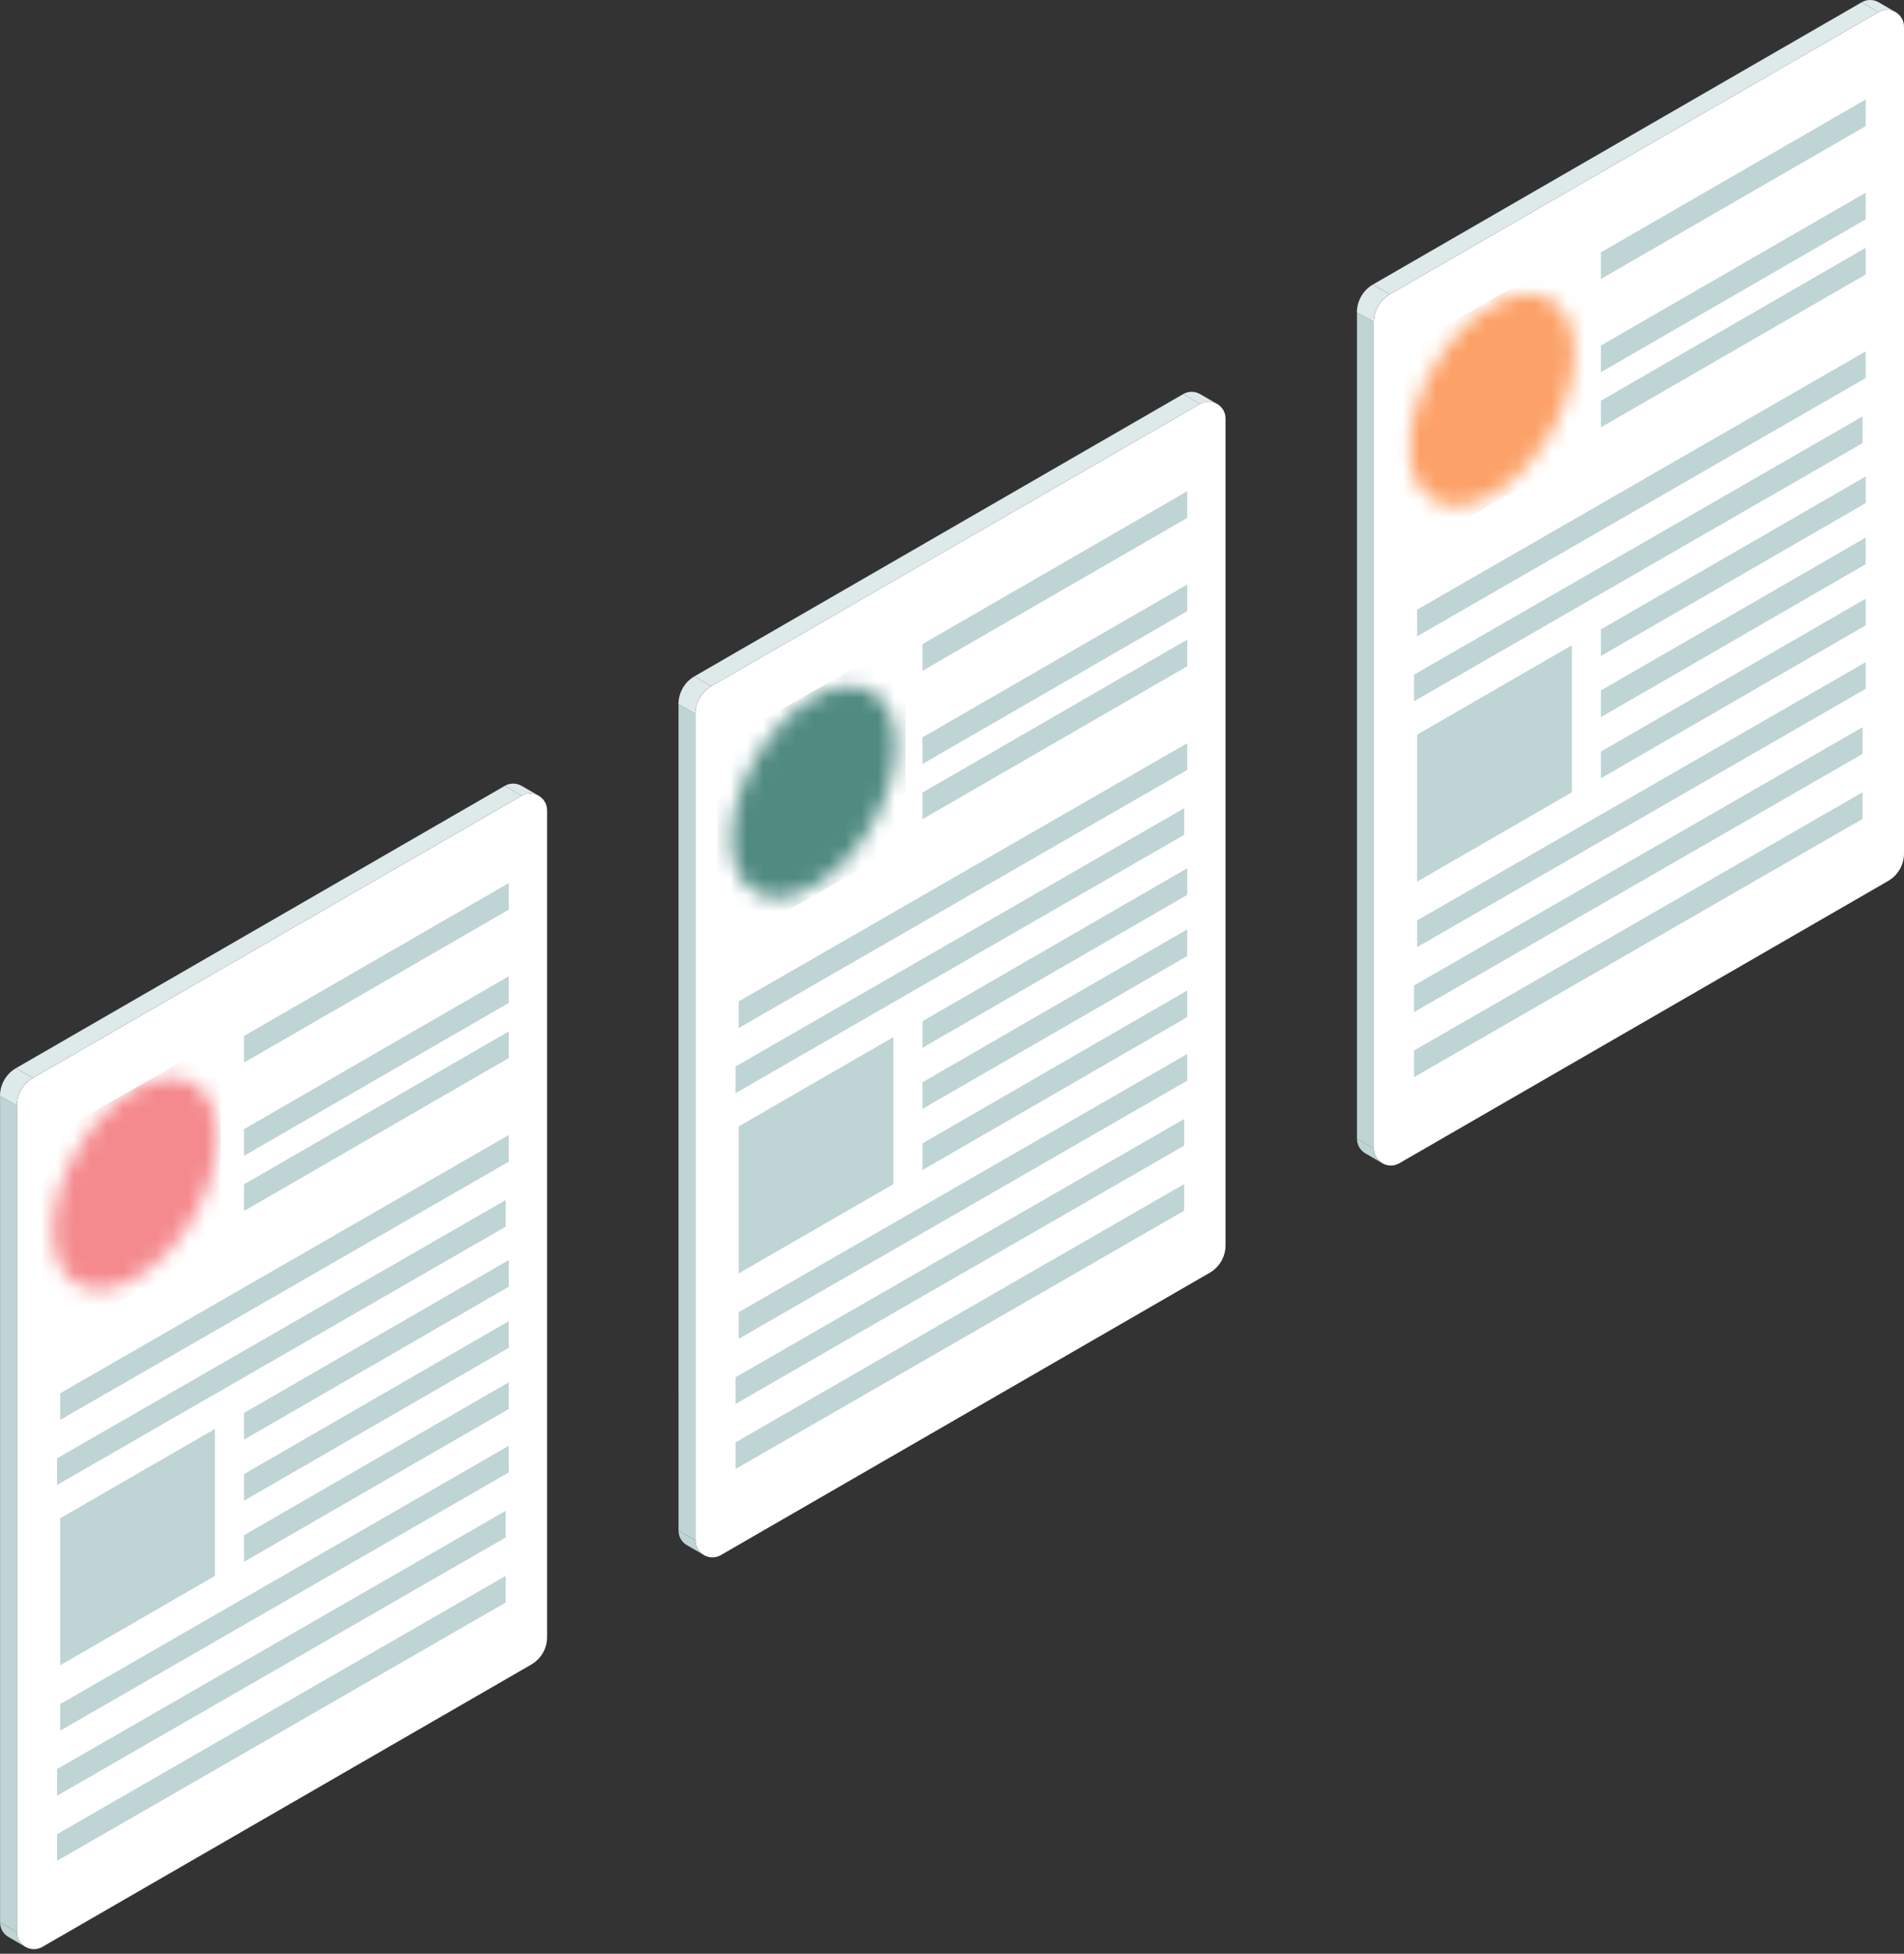 <svg width="116" height="119" viewBox="0 0 116 119" fill="none" xmlns="http://www.w3.org/2000/svg">
<rect x="0" y="0" width="116" height="119" fill="#333333" stroke="none"/>
<g clip-path="url(#clip0_179_448)">
<path d="M31.783 48.465L30.75 47.868C31.093 47.67 31.477 47.695 31.778 47.866L32.814 48.464C32.513 48.291 32.127 48.267 31.785 48.464L31.783 48.465Z" fill="#DEE9E9"/>
<path d="M2.003 65.66L31.783 48.466C32.471 48.068 33.331 48.565 33.331 49.359V99.714C33.331 100.405 32.962 101.044 32.363 101.389L2.583 118.582C1.895 118.979 1.035 118.483 1.035 117.688V67.333C1.035 66.642 1.405 66.003 2.003 65.658V65.66Z" fill="white"/>
<path d="M1.035 117.689C1.035 118.089 1.253 118.413 1.558 118.585L0.524 117.983C0.22 117.811 0.004 117.488 0.004 117.088L1.037 117.689" fill="#BFD4D5"/>
<path d="M1.036 67.334L0.003 66.756L0.004 117.088L1.036 117.689V67.334Z" fill="#BFD4D5"/>
<path d="M1.035 67.334L0 66.755C0 66.064 0.37 65.409 0.97 65.062L2.003 65.659C1.405 65.986 1.035 66.643 1.035 67.334Z" fill="#DEE9E9"/>
<path d="M0.97 65.063L2.003 65.659L31.783 48.465L30.75 47.869L0.97 65.063Z" fill="#DEE9E9"/>
<path d="M3.668 84.862L30.997 69.131V70.754L3.668 86.486V84.862Z" fill="#BFD4D5"/>
<path d="M3.478 88.825L30.807 73.094V74.717L3.478 90.448V88.825Z" fill="#BFD4D5"/>
<path d="M3.668 103.793L30.997 88.061V89.684L3.668 105.414V103.793Z" fill="#BFD4D5"/>
<path d="M3.478 107.754L30.807 92.022V93.646L3.478 109.377V107.754Z" fill="#BFD4D5"/>
<path d="M3.478 111.717L30.807 95.985V97.609L3.478 113.34V111.717Z" fill="#BFD4D5"/>
<path d="M14.866 63.099L30.997 53.785V55.408L14.866 64.722V63.099Z" fill="#BFD4D5"/>
<path d="M14.866 68.777L30.997 59.464V61.087L14.866 70.4V68.777Z" fill="#BFD4D5"/>
<path d="M14.866 72.137L30.997 62.823V64.446L14.866 73.76V72.137Z" fill="#BFD4D5"/>
<path d="M14.866 86.062L30.997 76.749V78.372L14.866 87.686V86.062Z" fill="#BFD4D5"/>
<path d="M14.866 89.785L30.997 80.471V82.094L14.866 91.408V89.785Z" fill="#BFD4D5"/>
<path d="M14.866 93.508L30.997 84.193V85.817L14.866 95.13V93.508Z" fill="#BFD4D5"/>
<path d="M3.668 92.475L13.095 87.033V95.988L3.668 101.43V92.475Z" fill="#BFD4D5"/>
<mask id="mask0_179_448" style="mask-type:luminance" maskUnits="userSpaceOnUse" x="3" y="65" width="11" height="14">
<path d="M11.773 74.152C13.732 70.781 13.737 67.128 11.785 65.994C9.832 64.859 6.662 66.672 4.703 70.044C2.744 73.415 2.738 77.068 4.691 78.202C6.643 79.337 9.814 77.524 11.773 74.152Z" fill="white"/>
</mask>
<g mask="url(#mask0_179_448)">
<path d="M2.208 69.707L13.463 63.291L13.414 75.795L2.158 82.21L2.208 69.707Z" fill="#F58A8E"/>
<mask id="mask1_179_448" style="mask-type:luminance" maskUnits="userSpaceOnUse" x="2" y="63" width="12" height="20">
<path d="M2.208 69.707L13.463 63.291L13.414 75.795L2.158 82.21L2.208 69.707Z" fill="white"/>
</mask>
<g mask="url(#mask1_179_448)">
<path d="M11.711 76.129L11.908 77.555L10.793 78.139L10.672 76.89L11.711 76.129Z" fill="#F9C3C0"/>
</g>
</g>
<path d="M73.118 24.601L72.085 24.005C72.427 23.806 72.812 23.831 73.113 24.002L74.148 24.6C73.847 24.428 73.461 24.403 73.119 24.6L73.118 24.601Z" fill="#DEE9E9"/>
<path d="M43.337 41.795L73.118 24.601C73.806 24.204 74.665 24.7 74.665 25.495V75.85C74.665 76.541 74.296 77.18 73.698 77.525L43.917 94.719C43.229 95.116 42.37 94.62 42.37 93.825V43.47C42.37 42.779 42.739 42.14 43.337 41.795Z" fill="white"/>
<path d="M42.37 93.825C42.37 94.225 42.587 94.549 42.892 94.721L41.858 94.119C41.555 93.947 41.339 93.624 41.339 93.224L42.371 93.825" fill="#BFD4D5"/>
<path d="M42.37 43.47L41.337 42.892L41.338 93.224L42.37 93.824V43.47Z" fill="#BFD4D5"/>
<path d="M42.37 43.47L41.335 42.891C41.335 42.2 41.705 41.544 42.304 41.198L43.337 41.795C42.739 42.122 42.37 42.779 42.37 43.47Z" fill="#DEE9E9"/>
<path d="M42.304 41.198L43.337 41.795L73.118 24.601L72.085 24.004L42.304 41.198Z" fill="#DEE9E9"/>
<path d="M45.003 60.998L72.332 45.267V46.89L45.003 62.621V60.998Z" fill="#BFD4D5"/>
<path d="M44.812 64.961L72.142 49.23V50.853L44.812 66.584V64.961Z" fill="#BFD4D5"/>
<path d="M45.003 79.927L72.332 64.196V65.819L45.003 81.55V79.927Z" fill="#BFD4D5"/>
<path d="M44.812 83.89L72.142 68.158V69.781L44.812 85.513V83.89Z" fill="#BFD4D5"/>
<path d="M44.812 87.853L72.142 72.121V73.743L44.812 89.475V87.853Z" fill="#BFD4D5"/>
<path d="M56.201 39.234L72.332 29.921V31.544L56.201 40.858V39.234Z" fill="#BFD4D5"/>
<path d="M56.201 44.913L72.332 35.6V37.223L56.201 46.536V44.913Z" fill="#BFD4D5"/>
<path d="M56.201 48.272L72.332 38.959V40.582L56.201 49.896V48.272Z" fill="#BFD4D5"/>
<path d="M56.201 62.198L72.332 52.885V54.508L56.201 63.821V62.198Z" fill="#BFD4D5"/>
<path d="M56.201 65.92L72.332 56.607V58.23L56.201 67.543V65.92Z" fill="#BFD4D5"/>
<path d="M56.201 69.642L72.332 60.329V61.952L56.201 71.266V69.642Z" fill="#BFD4D5"/>
<path d="M45.003 68.611L54.429 63.169V72.123L45.003 77.566V68.611Z" fill="#BFD4D5"/>
<mask id="mask2_179_448" style="mask-type:luminance" maskUnits="userSpaceOnUse" x="44" y="41" width="11" height="14">
<path d="M53.106 50.289C55.065 46.918 55.071 43.265 53.118 42.13C51.166 40.996 47.995 42.809 46.036 46.18C44.077 49.552 44.072 53.204 46.024 54.339C47.977 55.474 51.148 53.66 53.106 50.289Z" fill="white"/>
</mask>
<g mask="url(#mask2_179_448)">
<path d="M43.718 45.429L55.2 38.886L55.15 51.372L43.668 57.916L43.718 45.429Z" fill="#508B82"/>
</g>
<path d="M114.453 0.736L113.42 0.139C113.762 -0.059 114.147 -0.035 114.448 0.136L115.483 0.734C115.182 0.562 114.796 0.538 114.454 0.734L114.453 0.736Z" fill="#DEE9E9"/>
<path d="M84.672 17.93L114.453 0.736C115.141 0.338 116 0.835 116 1.63V51.984C116 52.675 115.631 53.314 115.033 53.659L85.252 70.853C84.564 71.25 83.705 70.754 83.705 69.959V19.605C83.705 18.915 84.074 18.276 84.672 17.931V17.93Z" fill="white"/>
<path d="M83.705 69.959C83.705 70.359 83.922 70.683 84.227 70.856L83.193 70.254C82.889 70.081 82.673 69.758 82.673 69.358L83.706 69.959" fill="#BFD4D5"/>
<path d="M83.705 19.605L82.672 19.028V69.359L83.705 69.959V19.605Z" fill="#BFD4D5"/>
<path d="M83.705 19.605L82.669 19.027C82.669 18.336 83.04 17.68 83.639 17.334L84.672 17.931C84.074 18.258 83.705 18.915 83.705 19.605Z" fill="#DEE9E9"/>
<path d="M83.639 17.334L84.672 17.93L114.453 0.736L113.42 0.14L83.639 17.334Z" fill="#DEE9E9"/>
<path d="M86.338 37.134L113.667 21.402V23.026L86.338 38.757V37.134Z" fill="#BFD4D5"/>
<path d="M86.147 41.095L113.476 25.364V26.987L86.147 42.718V41.095Z" fill="#BFD4D5"/>
<path d="M86.338 56.063L113.667 40.331V41.955L86.338 57.686V56.063Z" fill="#BFD4D5"/>
<path d="M86.147 60.026L113.476 44.294V45.918L86.147 61.649V60.026Z" fill="#BFD4D5"/>
<path d="M86.147 63.987L113.476 48.256V49.879L86.147 65.611V63.987Z" fill="#BFD4D5"/>
<path d="M97.535 15.37L113.667 6.057V7.68L97.535 16.993V15.37Z" fill="#BFD4D5"/>
<path d="M97.535 21.047L113.667 11.734V13.357L97.535 22.671V21.047Z" fill="#BFD4D5"/>
<path d="M97.535 24.407L113.667 15.094V16.717L97.535 26.03V24.407Z" fill="#BFD4D5"/>
<path d="M97.535 38.334L113.667 29.02V30.644L97.535 39.957V38.334Z" fill="#BFD4D5"/>
<path d="M97.535 42.056L113.667 32.743V34.366L97.535 43.679V42.056Z" fill="#BFD4D5"/>
<path d="M97.535 45.779L113.667 36.465V38.089L97.535 47.402V45.779Z" fill="#BFD4D5"/>
<path d="M86.338 44.747L95.764 39.304V48.258L86.338 53.7V44.747Z" fill="#BFD4D5"/>
<mask id="mask3_179_448" style="mask-type:luminance" maskUnits="userSpaceOnUse" x="85" y="17" width="11" height="14">
<path d="M94.439 26.424C96.397 23.053 96.403 19.4 94.45 18.266C92.498 17.131 89.327 18.944 87.368 22.316C85.409 25.687 85.404 29.34 87.356 30.474C89.309 31.609 92.48 29.796 94.439 26.424Z" fill="white"/>
</mask>
<g mask="url(#mask3_179_448)">
<path d="M85.052 21.564L96.535 15.02L96.485 27.508L85.003 34.052L85.052 21.564Z" fill="#FCA167"/>
</g>
</g>
<defs>
<clipPath id="clip0_179_448">
<rect width="116" height="118.722" fill="white"/>
</clipPath>
</defs>
</svg>
